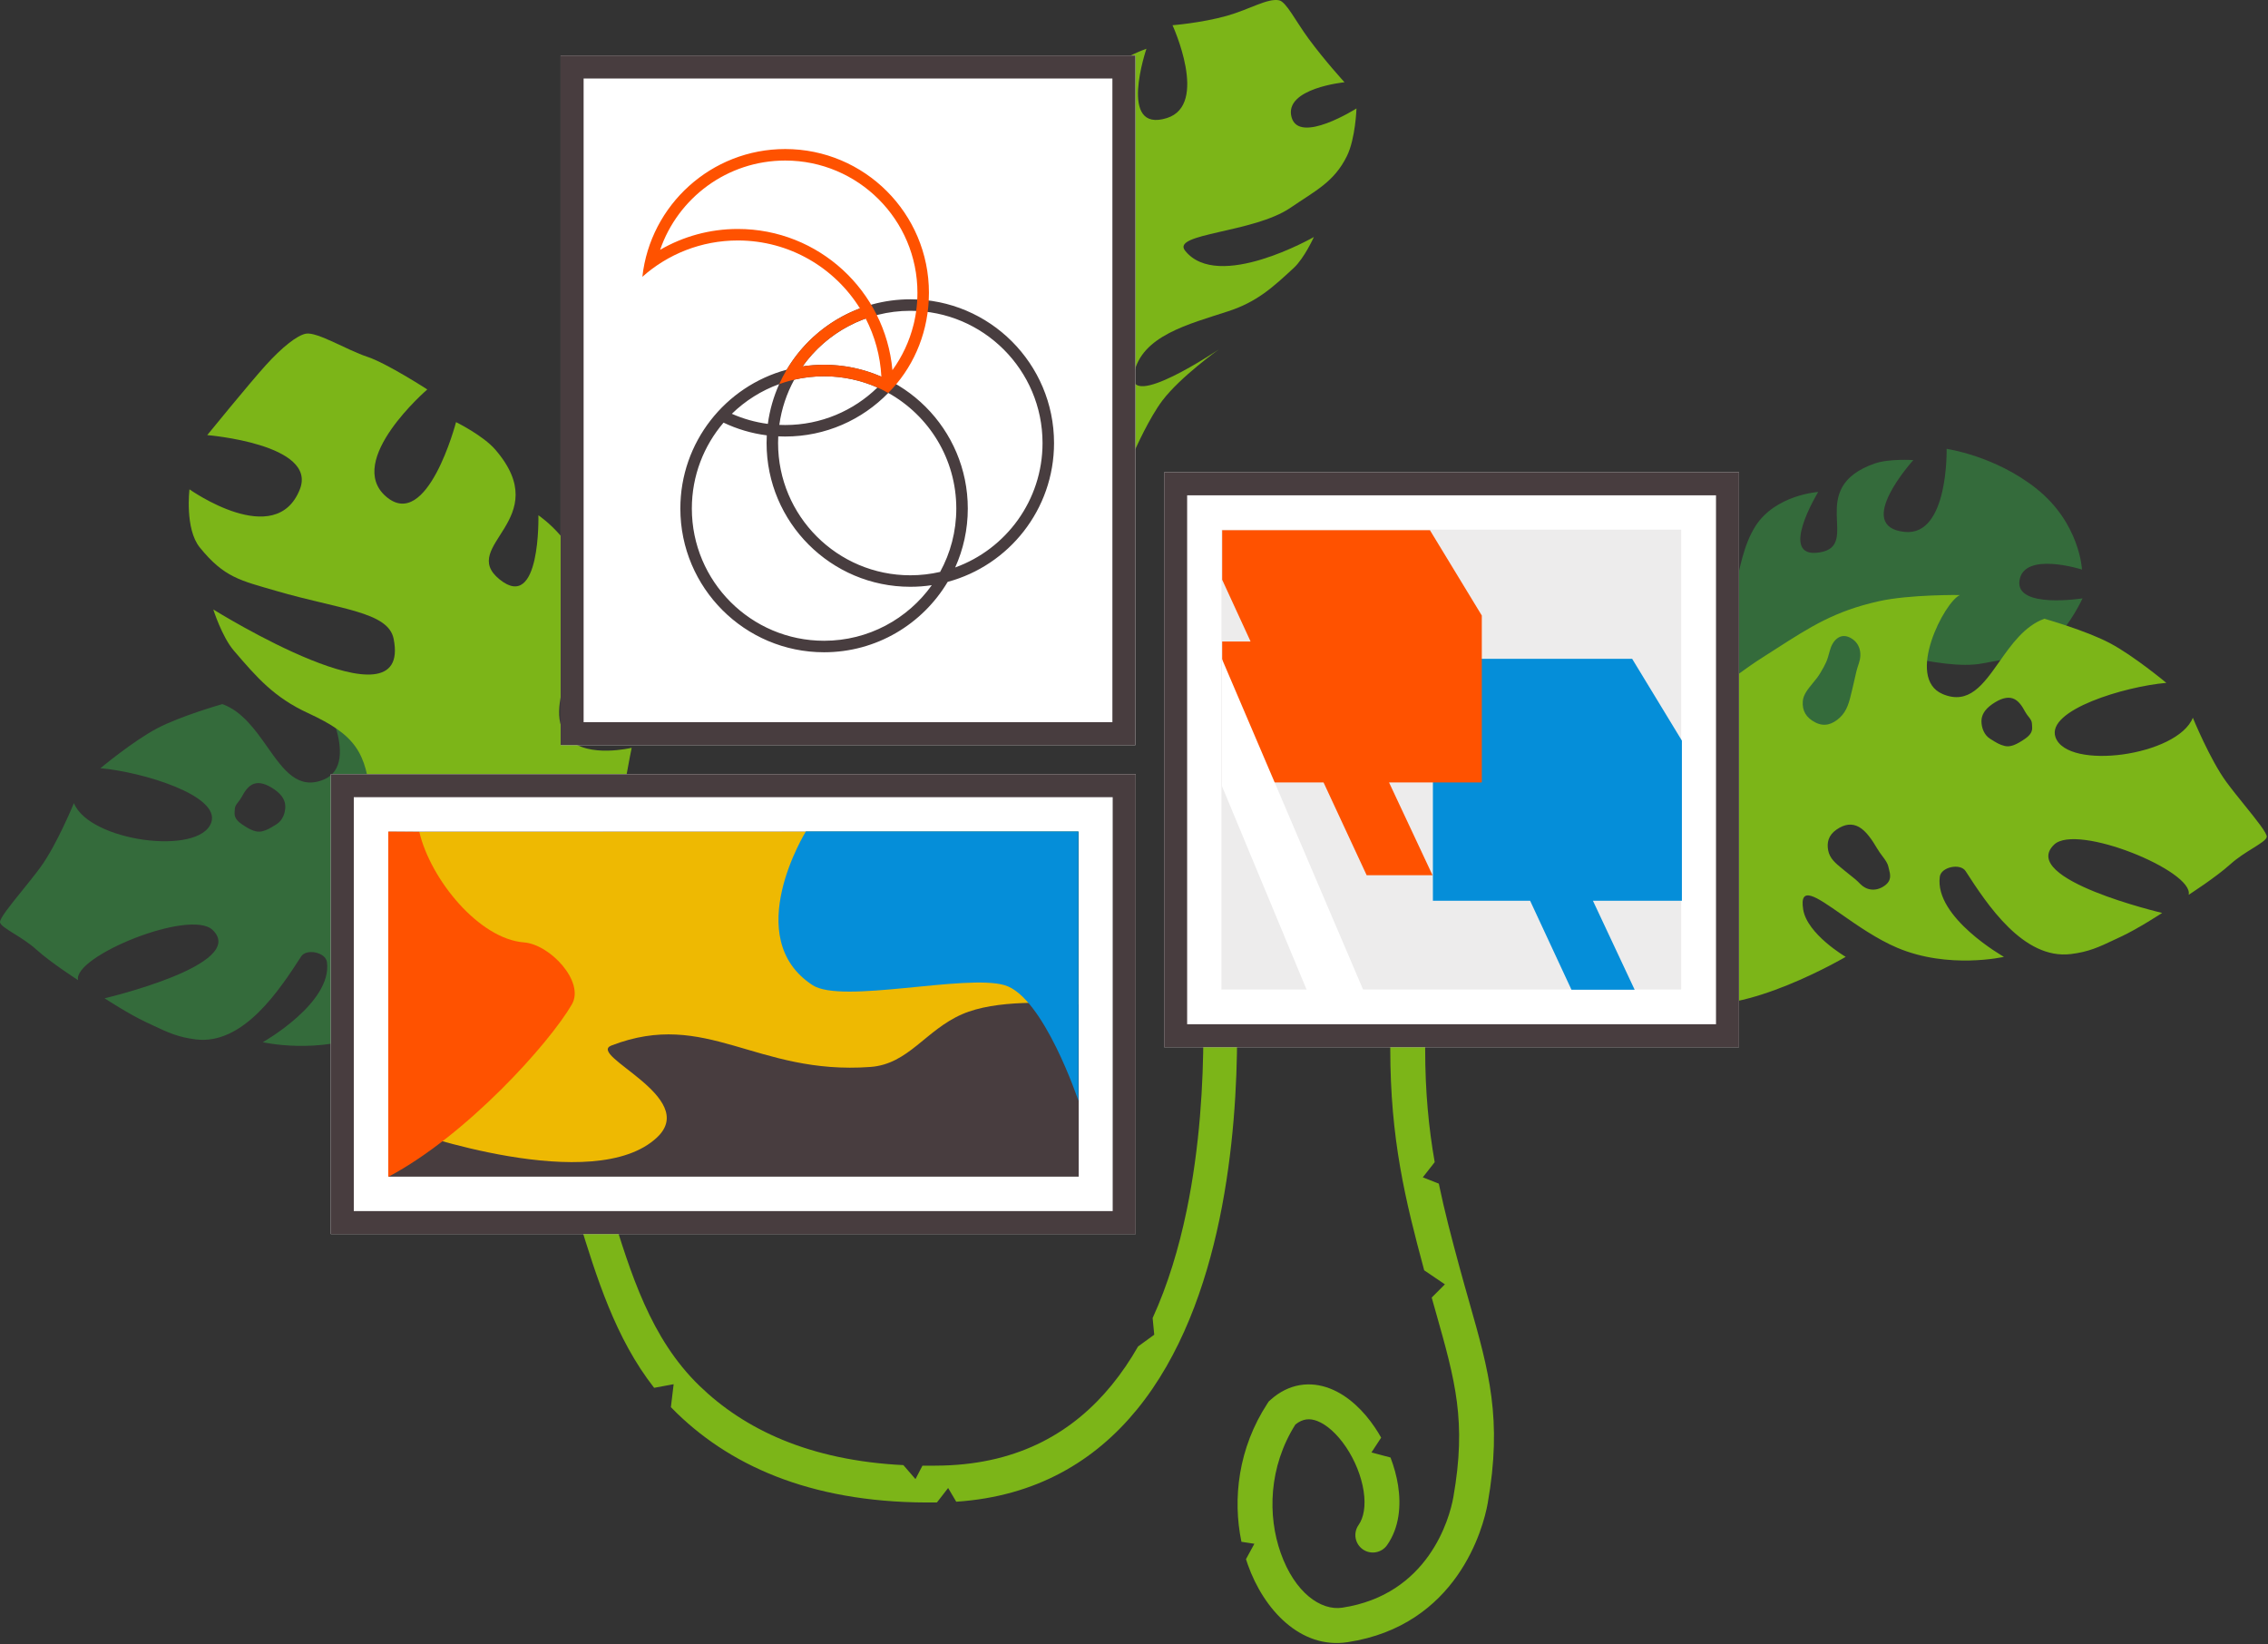 <?xml version="1.0" encoding="UTF-8" standalone="no"?>
<!DOCTYPE svg PUBLIC "-//W3C//DTD SVG 1.1//EN" "http://www.w3.org/Graphics/SVG/1.1/DTD/svg11.dtd">
<svg width="100%" height="100%" viewBox="0 0 789 572" version="1.1" xmlns="http://www.w3.org/2000/svg" xmlns:xlink="http://www.w3.org/1999/xlink" xml:space="preserve" xmlns:serif="http://www.serif.com/" style="fill-rule:evenodd;clip-rule:evenodd;stroke-linejoin:round;stroke-miterlimit:2;">
    <rect x="0" y="0" width="789" height="572" fill="#333333" stroke="none"/>
    <g transform="matrix(1,0,0,1,-11.435,-152.832)">
        <g>
            <g transform="matrix(1,0,0,1,-8.338,0)">
                <g transform="matrix(-0.338,0,0,0.338,758.768,298.338)">
                    <path d="M182.834,31.451C182.834,31.451 180.717,121.495 225.96,116.926C279.347,111.535 217.086,43.013 217.086,43.013C217.086,43.013 242.081,41.345 256.833,46.51C329.394,71.914 269.545,130.99 313.674,138.045C357.307,145.021 315.01,75.809 315.01,75.809C315.01,75.809 358.939,78.638 379.612,111.003C404.582,150.095 395.794,214.893 430.019,224.063C451.799,229.899 478.664,204.31 478.664,204.31C478.664,204.31 493.95,250.408 507.258,278.872C520.231,306.621 545.538,348.012 545.538,348.012L391.023,416.893C391.023,416.893 365.306,393.178 345.659,382.085C319.283,367.193 271.705,356.904 271.705,356.904C271.705,356.904 384.958,378.231 361.795,345.198C338.784,312.383 290.078,320.695 247,324.651C216.003,327.498 195.456,320.378 167.427,310.483C153.249,305.478 135.709,289.465 135.709,289.465C135.709,289.465 248.998,302.26 263.087,249.677C269.048,227.429 191.106,261.109 145.694,252.2C115.491,246.275 94.132,245.871 71.267,226.296C56.073,213.289 42.898,185.312 42.898,185.312C42.898,185.312 112.212,196.337 107.845,166.947C103.325,136.526 43.505,155.668 43.505,155.668C43.505,155.668 45.62,107.949 90.523,72.29C133.181,38.415 182.834,31.451 182.834,31.451Z" style="fill:rgb(52,107,59);fill-rule:nonzero;"/>
                </g>
                <g transform="matrix(0.485,0,0,0.485,19.773,389.415)">
                    <path d="M450.015,87.692C466.015,102.017 482.015,137.192 482.015,137.192L461.015,267.192C461.015,267.192 434.781,286.964 415.015,292.192C375.183,302.728 302.015,259.692 302.015,259.692C302.015,259.692 329.705,243.462 332.515,225.692C335.298,208.088 323.413,216.389 305.189,229.119C293.637,237.187 279.539,247.035 265.015,253.192C228.166,268.812 188.515,259.692 188.515,259.692C188.515,259.692 238.536,231.435 234.515,202.192C233.552,195.192 219.803,192.327 216.015,198.192C200.515,222.192 174.547,261.805 140.515,257.692C127.732,256.147 120.228,252.601 109.691,247.621C108.05,246.845 106.335,246.035 104.515,245.192C92.45,239.603 75.015,228.192 75.015,228.192C75.015,228.192 178.365,203.97 152.515,179.192C136.344,163.692 52.015,198.192 56.015,215.192C56.015,215.192 36.508,202.686 26.015,193.192C21.028,188.68 15.052,184.957 10.085,181.863C4.595,178.444 0.338,175.792 0.015,173.692C-0.385,171.09 7.352,161.505 15.838,150.995C20.396,145.348 25.171,139.434 29.015,134.192C40.731,118.216 53.015,88.192 53.015,88.192C64.015,115.692 143.015,126.192 151.515,102.192C158.432,82.662 101.515,65.692 72.015,63.192C72.015,63.192 95.411,43.719 112.515,34.692C129.836,25.55 159.515,17.192 159.515,17.192C173.734,22.362 183.139,35.707 191.872,48.099C203.408,64.467 213.773,79.175 232.515,71.192C259.515,59.692 231.015,4.692 220.015,0.192C220.015,0.192 256.161,-0.342 278.515,4.692C309.9,11.759 327.245,22.895 352.151,38.886C355.304,40.91 358.577,43.011 362.015,45.192C383.912,59.082 415.015,85.192 415.015,85.192C415.015,85.192 415.557,78.15 415.015,73.692C414.38,68.473 411.515,60.692 411.515,60.692C411.515,60.692 436.333,75.442 450.015,87.692ZM325.577,63.336C323.688,61.042 321.78,58.727 320.339,56.288C316.262,49.387 315.354,47.605 313.427,40.169C311.501,32.734 306.03,27.103 298.902,30.735C291.774,34.367 290.114,41.951 292.557,49.12C294.152,53.801 294.664,56.155 295.412,59.592C295.809,61.419 296.272,63.551 297,66.5C297.252,67.519 297.49,68.525 297.724,69.517L297.725,69.522C299.446,76.8 300.98,83.284 306.27,88.148C311.246,92.723 317.055,94.998 323.738,91.593C330.421,88.188 333.317,83.15 332.79,76.319C332.43,71.656 329.034,67.534 325.577,63.336ZM279.521,181.878C282.788,176.309 287.221,169.476 292.46,166.565C297.424,163.806 302.706,164.35 308.605,168.426C314.505,172.501 315.631,177.841 314.587,183.317C313.477,189.139 309.275,192.568 304.558,196.417L304.557,196.418C303.914,196.943 303.261,197.476 302.605,198.024C300.709,199.607 299.307,200.703 298.106,201.641C295.847,203.408 294.299,204.618 291.506,207.477C287.229,211.855 280.611,213.155 274.317,208.808C268.839,205.023 269.962,200.693 270.98,196.766C271.132,196.182 271.281,195.607 271.406,195.044C271.997,192.376 273.688,190.122 275.661,187.492C276.904,185.836 278.259,184.03 279.521,181.878ZM182.268,74.307C178.125,75.632 175.352,80.061 173.399,83.729C172.644,85.147 171.749,86.287 170.929,87.332C169.625,88.992 168.508,90.415 168.433,92.336C168.418,92.741 168.382,93.151 168.346,93.568C168.105,96.37 167.839,99.46 173.317,103.244C179.61,107.592 184,109.437 188,108.437C191.688,107.515 194.045,106.037 197.576,103.823C197.875,103.635 198.183,103.443 198.5,103.244C202.566,100.706 204.636,95.5 204.641,90.703C204.645,86.733 202.754,82.501 196.854,78.425C190.954,74.35 186.194,73.052 182.268,74.307Z" style="fill:rgb(52,107,59);"/>
                </g>
                <g transform="matrix(-0.31,0.134,0.134,0.31,480.135,127.359)">
                    <path d="M182.834,31.451C182.834,31.451 180.717,121.495 225.96,116.926C279.347,111.535 217.086,43.013 217.086,43.013C217.086,43.013 242.081,41.345 256.833,46.51C329.394,71.914 269.545,130.99 313.674,138.045C357.307,145.021 315.01,75.809 315.01,75.809C315.01,75.809 358.939,78.638 379.612,111.003C404.582,150.095 395.794,214.893 430.019,224.063C451.799,229.899 478.664,204.31 478.664,204.31C478.664,204.31 493.95,250.408 507.258,278.872C520.231,306.621 545.538,348.012 545.538,348.012L391.023,416.893C391.023,416.893 365.306,393.178 345.659,382.085C319.283,367.193 271.705,356.904 271.705,356.904C271.705,356.904 384.958,378.231 361.795,345.198C338.784,312.383 290.078,320.695 247,324.651C216.003,327.498 195.456,320.378 167.427,310.483C153.249,305.478 135.709,289.465 135.709,289.465C135.709,289.465 248.998,302.26 263.087,249.677C269.048,227.429 191.106,261.109 145.694,252.2C115.491,246.275 94.132,245.871 71.267,226.296C56.073,213.289 42.898,185.312 42.898,185.312C42.898,185.312 112.212,196.337 107.845,166.947C103.325,136.526 43.505,155.668 43.505,155.668C43.505,155.668 53.382,127.178 59.663,99.815C64.796,77.45 65.729,55.787 71.861,51.464C81.686,44.537 103.843,47.951 127.428,44.785C154.592,41.139 182.834,31.451 182.834,31.451Z" style="fill:rgb(124,181,24);fill-rule:nonzero;"/>
                </g>
                <g transform="matrix(0.553,0,0,0.553,41.726,254.517)">
                    <path d="M229.102,61.097C229.102,61.097 177.083,105.882 203.119,128.428C229.102,150.928 247.19,81.652 247.19,81.652C247.19,81.652 264.216,90.024 271.936,98.998C309.91,143.139 248.283,159.224 274.556,180.562C300.534,201.662 299.001,140.247 299.001,140.247C299.001,140.247 326.743,158.738 328.046,187.796C329.621,222.892 299.318,262.067 318.294,281.043C330.37,293.118 357.681,286.508 357.681,286.508C357.681,286.508 350.251,322.533 348.2,346.242C346.201,369.356 347.126,406.089 347.126,406.089L225,394.947C225,394.947 205.855,372.627 200.771,354.78C197.824,344.438 194.926,335.67 193.5,319.5C190.834,289.262 183.91,278.43 154.156,264.711C132.747,254.84 121.966,242.389 107.329,225.285C99.924,216.632 94.484,199.488 94.484,199.488C94.484,199.488 219.928,277.711 207.928,217.928C204.495,200.824 174,199.488 134,187.796C111.625,181.256 101.413,179.509 86,160.5C76.459,148.733 79.5,123.928 79.5,123.928C79.5,123.928 133.725,162.428 148.928,123.928C160.156,95.492 90.673,89.811 90.673,89.811C90.673,89.811 117.104,57.344 127.428,45.928C137.752,34.511 147.252,27.012 152.752,26.012C159.814,24.727 178.993,36.51 191.252,40.511C203.511,44.512 229.102,61.097 229.102,61.097Z" style="fill:rgb(124,181,24);fill-rule:nonzero;"/>
                </g>
                <g transform="matrix(-0.485,0,0,0.485,808.338,359.722)">
                    <path d="M450.015,87.692C466.015,102.017 482.015,137.192 482.015,137.192L461.015,267.192C461.015,267.192 434.781,286.964 415.015,292.192C375.183,302.728 302.015,259.692 302.015,259.692C302.015,259.692 329.705,243.462 332.515,225.692C335.298,208.088 323.413,216.389 305.189,229.119C293.637,237.187 279.539,247.035 265.015,253.192C228.166,268.812 188.515,259.692 188.515,259.692C188.515,259.692 238.536,231.435 234.515,202.192C233.552,195.192 219.803,192.327 216.015,198.192C200.515,222.192 174.547,261.805 140.515,257.692C127.732,256.147 120.228,252.601 109.691,247.621C108.05,246.845 106.335,246.035 104.515,245.192C92.45,239.603 75.015,228.192 75.015,228.192C75.015,228.192 178.365,203.97 152.515,179.192C136.344,163.692 52.015,198.192 56.015,215.192C56.015,215.192 36.508,202.686 26.015,193.192C21.028,188.68 15.052,184.957 10.085,181.863C4.595,178.444 0.338,175.792 0.015,173.692C-0.385,171.09 7.352,161.505 15.838,150.995C20.396,145.348 25.171,139.434 29.015,134.192C40.731,118.216 53.015,88.192 53.015,88.192C64.015,115.692 143.015,126.192 151.515,102.192C158.432,82.662 101.515,65.692 72.015,63.192C72.015,63.192 95.411,43.719 112.515,34.692C129.836,25.55 159.515,17.192 159.515,17.192C173.734,22.362 183.139,35.707 191.872,48.099C203.408,64.467 213.773,79.175 232.515,71.192C259.515,59.692 231.015,4.692 220.015,0.192C220.015,0.192 256.161,-0.342 278.515,4.692C309.9,11.759 327.245,22.895 352.151,38.886C355.304,40.91 358.577,43.011 362.015,45.192C383.912,59.082 415.015,85.192 415.015,85.192C415.015,85.192 415.557,78.15 415.015,73.692C414.38,68.473 411.515,60.692 411.515,60.692C411.515,60.692 436.333,75.442 450.015,87.692ZM325.577,63.336C323.688,61.042 321.78,58.727 320.339,56.288C316.262,49.387 315.354,47.605 313.427,40.169C311.501,32.734 306.03,27.103 298.902,30.735C291.774,34.367 290.114,41.951 292.557,49.12C294.152,53.801 294.664,56.155 295.412,59.592C295.809,61.419 296.272,63.551 297,66.5C297.252,67.519 297.49,68.525 297.724,69.517L297.725,69.522C299.446,76.8 300.98,83.284 306.27,88.148C311.246,92.723 317.055,94.998 323.738,91.593C330.421,88.188 333.317,83.15 332.79,76.319C332.43,71.656 329.034,67.534 325.577,63.336ZM279.521,181.878C282.788,176.309 287.221,169.476 292.46,166.565C297.424,163.806 302.706,164.35 308.605,168.426C314.505,172.501 315.631,177.841 314.587,183.317C313.477,189.139 309.275,192.568 304.558,196.417L304.557,196.418C303.914,196.943 303.261,197.476 302.605,198.024C300.709,199.607 299.307,200.703 298.106,201.641C295.847,203.408 294.299,204.618 291.506,207.477C287.229,211.855 280.611,213.155 274.317,208.808C268.839,205.023 269.962,200.693 270.98,196.766C271.132,196.182 271.281,195.607 271.406,195.044C271.997,192.376 273.688,190.122 275.661,187.492C276.904,185.836 278.259,184.03 279.521,181.878ZM182.268,74.307C178.125,75.632 175.352,80.061 173.399,83.729C172.644,85.147 171.749,86.287 170.929,87.332C169.625,88.992 168.508,90.415 168.433,92.336C168.418,92.741 168.382,93.151 168.346,93.568C168.105,96.37 167.839,99.46 173.317,103.244C179.61,107.592 184,109.437 188,108.437C191.688,107.515 194.045,106.037 197.576,103.823C197.875,103.635 198.183,103.443 198.5,103.244C202.566,100.706 204.636,95.5 204.641,90.703C204.645,86.733 202.754,82.501 196.854,78.425C190.954,74.35 186.194,73.052 182.268,74.307Z" style="fill:rgb(124,181,24);"/>
                </g>
                <g id="liana1" transform="matrix(0.607,0,0,0.607,495.059,590.597)">
                    <g transform="matrix(1,0,0,1,-74,-220.5)">
                        <clipPath id="_clip1">
                            <rect x="0" y="0" width="148" height="441"/>
                        </clipPath>
                        <g clip-path="url(#_clip1)">
                            <path d="M113.938,251.437L113.94,251.445C125.036,290.642 131.592,313.8 123.936,357.265C121.715,369.872 109.484,413.145 60.284,420.613C47.912,422.491 33.019,411.922 24.99,389.269C17.437,367.961 18.033,339.968 33.402,315.643C37.731,312.173 41.75,312.016 45.978,313.653C51.262,315.7 57.238,320.871 62.425,328.581C67.523,336.161 71.193,345.231 72.504,353.701C73.837,362.32 72.57,369.022 69.599,373.256C66.426,377.776 67.519,384.013 72.04,387.185C76.56,390.358 82.797,389.265 85.969,384.744C92.999,374.728 94.044,362.118 92.268,350.643C91.434,345.248 89.939,339.814 87.918,334.56L77,331.657L82.557,323.165C81.445,321.188 80.263,319.267 79.019,317.419C72.518,307.754 63.651,299.05 53.201,295.003C41.992,290.662 29.654,292.046 19.088,301.573L18.127,302.44L17.418,303.523C0.613,329.197 -2.637,358.273 2.485,382.859L9.895,383.989L5.087,392.815C5.422,393.872 5.773,394.917 6.139,395.95C15.296,421.786 36.403,444.467 63.285,440.387C126.085,430.855 141.08,375.228 143.633,360.735C152.119,312.556 144.337,285.175 133.095,245.623C131.281,239.24 129.377,232.539 127.436,225.383C122.913,208.704 118.845,193.314 115.599,177.605L106.425,173.997L113.249,165.306C109.83,145.752 107.784,125.095 107.784,100.389L107.784,-89.999C107.784,-90 107.784,-90 97.784,-90L107.784,-90C107.784,-95.523 103.307,-100 97.784,-100C92.262,-100 87.784,-95.523 87.784,-90L97.784,-90C87.784,-90 87.784,-90 87.784,-89.999L87.784,100.389C87.784,151.846 96.318,186.89 107.23,227.281L119.085,235.318L111.524,242.887C112.349,245.825 113.155,248.671 113.938,251.437Z" style="fill:rgb(124,181,24);"/>
                        </g>
                    </g>
                </g>
                <g transform="matrix(0.47,0,0,0.47,206.924,473.606)">
                    <path d="M10.62,-14C10.622,-14.009 10.624,-14.016 22.785,-10.868C34.945,-7.72 34.946,-7.724 34.947,-7.726L34.938,-7.684C34.929,-7.646 34.916,-7.582 34.897,-7.492C34.859,-7.313 34.8,-7.031 34.721,-6.651C34.565,-5.89 34.333,-4.733 34.04,-3.208C33.456,-0.158 32.633,4.365 31.704,10.146C29.844,21.715 27.56,38.291 25.897,58.171C23.484,87.013 29.586,123.481 39.128,160.819L29.171,169.009L41.166,168.616C44.295,180.333 47.728,192.088 51.307,203.676C52.146,206.394 52.981,209.112 53.816,211.829L53.816,211.829L53.816,211.83L53.816,211.83C68.694,260.258 83.384,308.071 119.374,343.003C152.708,375.357 200.835,398.387 270.463,401.846L279.417,412.195L284.575,402.273C289.514,402.329 294.554,402.291 299.699,402.156C356.913,400.655 396.647,376.928 424.719,342.545C431.917,333.73 438.385,324.164 444.194,314.021L456.15,305.328L454.96,292.994C466.274,268.259 474.384,241.115 480.1,213.611C489.965,166.136 492.483,118.627 492.5,82.829C492.509,64.97 491.895,50.12 491.282,39.768C490.976,34.594 490.671,30.549 490.444,27.821C490.331,26.456 490.237,25.422 490.173,24.74C490.141,24.399 490.116,24.146 490.1,23.985L490.083,23.811L490.079,23.777L490.079,23.772C490.079,23.772 490.079,23.777 502.5,22.246C514.921,20.714 514.921,20.72 514.922,20.728L514.924,20.75L514.932,20.821C514.938,20.88 514.946,20.962 514.956,21.068L514.977,21.278L515.002,21.532C515.01,21.614 515.018,21.703 515.027,21.798L515.044,21.973C515.117,22.756 515.22,23.896 515.343,25.369C515.587,28.315 515.91,32.594 516.231,38.018C516.873,48.863 517.509,64.308 517.5,82.843C517.483,119.833 514.896,169.507 504.484,219.615C494.097,269.599 475.708,321.059 443.406,360.624C412.347,398.664 368.972,424.999 309.595,428.934L303.595,418.779L295.308,429.465C207.381,430.767 145.448,404.771 102.736,363.315C101.254,361.877 99.805,360.42 98.387,358.946L100.425,341.97L85.977,344.639C57.251,307.946 43.393,262.948 30.032,219.559L30.03,219.556L30.03,219.554L30.029,219.552L30.029,219.55C28.958,216.073 27.89,212.607 26.819,209.156C10.423,156.36 -1.832,99.986 0.769,58.852L14.898,56.713L1.357,51.584C3.053,32.662 5.251,16.817 7.078,5.454C8.058,-0.637 8.932,-5.449 9.567,-8.764C9.884,-10.422 10.142,-11.706 10.324,-12.59C10.415,-13.032 10.487,-13.374 10.537,-13.613C10.563,-13.733 10.583,-13.826 10.597,-13.893L10.615,-13.974L10.62,-14Z" style="fill:rgb(124,181,24);"/>
                </g>
            </g>
            <g transform="matrix(1.033,0,0,1,28.934,39.366)">
                <rect x="171.861" y="132.777" width="193.565" height="239.897" style="fill:white;"/>
                <path d="M365.426,132.777L171.861,132.777L171.861,372.674L365.426,372.674L365.426,132.777ZM179.604,140.774L179.604,364.678L357.683,364.678L357.683,140.774L179.604,140.774Z" style="fill:rgb(72,61,63);"/>
            </g>
            <g transform="matrix(0.827,0,0,0.834,84.449,81.505)">
                <rect x="171.861" y="132.777" width="193.565" height="239.897" style="fill:white;"/>
            </g>
            <g transform="matrix(1,0,0,1,-16.731,-12.477)">
                <path d="M301.846,293.91C310.566,279.254 326.567,269.423 344.847,269.423C372.443,269.423 394.847,291.828 394.847,319.423C394.847,342.524 379.147,361.986 357.847,367.714C349.128,382.37 333.126,392.2 314.847,392.2C287.251,392.2 264.847,369.796 264.847,342.2C264.847,319.1 280.546,299.637 301.846,293.91ZM294.918,316.745C289.6,316.064 284.541,314.545 279.879,312.325C273.002,320.364 268.847,330.801 268.847,342.2C268.847,367.588 289.459,388.2 314.847,388.2C330.298,388.2 343.98,380.565 352.323,368.867C349.886,369.233 347.388,369.423 344.847,369.423C317.251,369.423 294.847,347.019 294.847,319.423C294.847,318.524 294.871,317.63 294.918,316.745ZM355.221,364.247C358.808,357.697 360.847,350.185 360.847,342.2C360.847,324.916 351.293,309.845 337.184,301.986C328.096,311.339 315.385,317.153 301.327,317.153C300.515,317.153 299.708,317.134 298.905,317.095C298.866,317.864 298.847,318.642 298.847,319.423C298.847,344.812 319.459,365.423 344.847,365.423C348.414,365.423 351.887,365.017 355.221,364.247ZM360.457,362.703C378.171,356.305 390.847,339.333 390.847,319.423C390.847,294.035 370.235,273.423 344.847,273.423C329.396,273.423 315.714,281.058 307.371,292.756C309.808,292.39 312.305,292.2 314.847,292.2C342.443,292.2 364.847,314.604 364.847,342.2C364.847,349.505 363.277,356.445 360.457,362.703ZM299.278,313.108C299.957,313.138 300.64,313.153 301.327,313.153C313.801,313.153 325.121,308.178 333.41,300.105C327.731,297.594 321.45,296.2 314.847,296.2C311.28,296.2 307.806,296.607 304.472,297.377C301.848,302.169 300.052,307.477 299.278,313.108ZM299.237,298.921C293.015,301.168 287.413,304.721 282.764,309.248C286.682,310.98 290.888,312.182 295.288,312.759C295.938,307.891 297.289,303.244 299.237,298.921Z" style="fill:rgb(72,61,63);"/>
                <path d="M394.846,319.1L394.846,319.112L394.845,319.01L394.846,319.1ZM394.843,318.778L394.843,318.802L394.841,318.679L394.843,318.778ZM394.838,318.455L394.838,318.491L394.836,318.361L394.838,318.455ZM394.831,318.134L394.832,318.181L394.828,318.047L394.831,318.134ZM394.821,317.813L394.823,317.871L394.819,317.736L394.821,317.813ZM394.81,317.492L394.813,317.561L394.807,317.426L394.81,317.492ZM394.797,317.172L394.8,317.251L394.794,317.116L394.797,317.172ZM394.782,316.852L394.786,316.941L394.779,316.808L394.782,316.852ZM394.765,316.533L394.77,316.628L394.763,316.501L394.765,316.533ZM394.745,316.214L394.751,316.311L394.744,316.194L394.745,316.214ZM394.724,315.896L394.729,315.977L394.723,315.888L394.724,315.896ZM394.676,315.262L394.677,315.277L394.668,315.168L394.676,315.262ZM394.649,314.945L394.651,314.973L394.64,314.849L394.649,314.945ZM394.62,314.63L394.623,314.668L394.611,314.539L394.62,314.63ZM394.588,314.314L394.593,314.364L394.58,314.232L394.588,314.314ZM394.555,314L394.562,314.06L394.547,313.927L394.555,314ZM394.521,313.685L394.528,313.757L394.513,313.623L394.521,313.685ZM394.484,313.372L394.493,313.453L394.477,313.321L394.484,313.372ZM394.445,313.059L394.456,313.148L394.44,313.019L394.445,313.059ZM394.404,312.747L394.416,312.842L394.4,312.718L394.404,312.747ZM394.361,312.435L394.374,312.529L394.359,312.418L394.361,312.435ZM394.317,312.124L394.326,312.189L394.316,312.119L394.317,312.124ZM394.27,311.813L394.271,311.82L394.258,311.738L394.27,311.813ZM394.222,311.503L394.225,311.522L394.206,311.408L394.222,311.503ZM394.172,311.194L394.176,311.224L394.156,311.1L394.172,311.194ZM394.119,310.885L394.126,310.927L394.104,310.798L394.119,310.885ZM394.065,310.577L394.075,310.63L394.051,310.499L394.065,310.577ZM394.009,310.27L394.021,310.333L393.996,310.202L394.009,310.27ZM393.952,309.963L393.965,310.037L393.94,309.905L393.952,309.963ZM393.892,309.657L393.908,309.74L393.882,309.61L393.892,309.657ZM393.83,309.352L393.849,309.443L393.823,309.316L393.83,309.352ZM393.767,309.047L393.787,309.143L393.762,309.023L393.767,309.047ZM393.702,308.743L393.721,308.835L393.699,308.73L393.702,308.743ZM393.566,308.137L393.568,308.148L393.545,308.049L393.566,308.137ZM393.495,307.835L393.5,307.858L393.472,307.739L393.495,307.835ZM393.422,307.534L393.43,307.568L393.399,307.442L393.422,307.534ZM393.348,307.234L393.359,307.278L393.326,307.149L393.348,307.234ZM393.272,306.934L393.286,306.989L393.252,306.859L393.272,306.934ZM393.194,306.635L393.211,306.7L393.176,306.57L393.194,306.635ZM393.114,306.336L393.134,306.412L393.099,306.282L393.114,306.336ZM393.032,306.039L393.055,306.124L393.02,305.995L393.032,306.039ZM392.949,305.742L392.975,305.834L392.939,305.709L392.949,305.742ZM392.864,305.446L392.891,305.543L392.857,305.424L392.864,305.446ZM392.777,305.15L392.803,305.242L392.773,305.14L392.777,305.15ZM392.597,304.562L392.602,304.577L392.567,304.465L392.597,304.562ZM392.505,304.269L392.513,304.295L392.474,304.172L392.505,304.269ZM392.411,303.976L392.423,304.013L392.381,303.886L392.411,303.976ZM392.315,303.685L392.331,303.733L392.288,303.603L392.315,303.685ZM392.218,303.394L392.237,303.453L392.193,303.322L392.218,303.394ZM392.119,303.104L392.142,303.173L392.097,303.042L392.119,303.104ZM392.018,302.815L392.045,302.894L391.999,302.763L392.018,302.815ZM391.915,302.527L391.947,302.615L391.9,302.486L391.915,302.527ZM391.811,302.239L391.846,302.336L391.8,302.209L391.811,302.239ZM391.705,301.952L391.742,302.054L391.697,301.933L391.705,301.952ZM327.325,272.585C318.499,258.404 302.768,248.956 284.847,248.956C272.103,248.956 260.467,253.734 251.633,261.594C254.403,236.61 275.611,217.153 301.327,217.153C328.923,217.153 351.327,239.557 351.327,267.153C351.327,268.051 351.304,268.943 351.258,269.832L351.961,269.927L352.662,270.032L351.258,269.832C350.613,282.321 345.476,293.694 337.184,301.985C337.15,302.019 336.362,301.613 335.851,301.285C335.809,301.257 335.765,301.23 335.72,301.204C335.479,301.081 335.237,300.96 334.993,300.842C334.884,300.793 334.815,300.762 334.815,300.757L334.815,300.755C332.739,299.752 330.576,298.9 328.34,298.214L326.863,297.788L326.736,297.754C323.95,297.009 321.061,296.52 318.095,296.313L316.181,296.219L314.996,296.2L314.688,296.2L313.182,296.23L312.474,296.26C310.915,296.34 309.376,296.497 307.861,296.728L307.151,296.842C304.424,297.302 301.778,298.003 299.238,298.92C300.015,297.196 300.886,295.524 301.846,293.91L301.847,293.91C307.627,284.195 316.606,276.601 327.325,272.585ZM391.597,301.667L391.633,301.763L391.594,301.658L391.597,301.667ZM391.487,301.382L391.491,301.39L391.45,301.285L391.487,301.382ZM391.376,301.097L391.384,301.116L391.335,300.994L391.376,301.097ZM391.264,300.814L391.275,300.844L391.224,300.716L391.264,300.814ZM391.149,300.531L391.166,300.572L391.112,300.442L391.149,300.531ZM391.033,300.25L391.054,300.301L390.999,300.169L391.033,300.25ZM390.915,299.969L390.941,300.031L390.885,299.899L390.915,299.969ZM390.796,299.689L390.827,299.762L390.769,299.629L390.796,299.689ZM390.674,299.41L390.71,299.493L390.653,299.361L390.674,299.41ZM390.552,299.132L390.593,299.225L390.534,299.093L390.552,299.132ZM390.427,298.855L390.473,298.957L390.414,298.826L390.427,298.855ZM390.301,298.578L390.352,298.689L390.293,298.561L390.301,298.578ZM390.173,298.303L390.226,298.416L390.129,298.209L390.173,298.303ZM390.044,298.028L390.05,298.041L389.988,297.911L390.044,298.028ZM389.913,297.754L389.924,297.778L389.86,297.645L389.913,297.754ZM389.781,297.482L389.797,297.516L389.731,297.382L389.781,297.482ZM389.646,297.21L389.669,297.255L389.601,297.12L389.646,297.21ZM389.511,296.939L389.539,296.995L389.47,296.86L389.511,296.939ZM389.373,296.669L389.407,296.736L389.338,296.6L389.373,296.669ZM389.235,296.4L389.275,296.478L389.204,296.342L389.235,296.4ZM329.327,276.112C320.416,279.309 312.773,285.18 307.37,292.756C307.718,292.704 308.067,292.655 308.417,292.61L309.441,292.489L310.484,292.388L311.738,292.295L312.752,292.243L314.02,292.207L315.297,292.202L316.578,292.23L317.85,292.289L319.112,292.38L320.144,292.478L321.18,292.598L322.221,292.741L323.222,292.9L324.251,293.085L325.25,293.286L326.056,293.464C329.077,294.157 331.994,295.124 334.779,296.337C334.404,289.08 332.479,282.23 329.327,276.112ZM389.094,296.132L389.141,296.221L389.069,296.084L389.094,296.132ZM388.952,295.865L389.005,295.965L388.932,295.828L388.952,295.865ZM388.808,295.599L388.869,295.711L388.794,295.572L388.808,295.599ZM388.663,295.334L388.733,295.461L388.654,295.317L388.663,295.334ZM388.516,295.069L388.608,295.235L388.425,294.907L388.516,295.069ZM388.368,294.806L388.378,294.824L388.294,294.676L388.368,294.806ZM388.218,294.544L388.235,294.573L388.152,294.43L388.218,294.544ZM388.067,294.283L388.09,294.322L388.007,294.181L388.067,294.283ZM387.914,294.022L387.944,294.073L387.861,293.932L387.914,294.022ZM346.896,273.469C347.18,271.404 347.327,269.296 347.327,267.153C347.327,241.765 326.715,221.153 301.327,221.153C281.168,221.153 264.019,234.148 257.812,252.21C265.763,247.598 274.999,244.956 284.847,244.956C313.002,244.956 336.154,266.55 338.627,294.063C342.004,289.393 344.526,284.066 345.962,278.31L345.965,278.299L346.013,278.102L346.021,278.071L346.063,277.895L346.075,277.847L346.112,277.69L346.127,277.626L346.159,277.488L346.178,277.407L346.203,277.294L346.227,277.189L346.24,277.13C346.506,275.927 346.726,274.706 346.896,273.469L346.896,273.469ZM387.76,293.763L387.796,293.824L387.712,293.684L387.76,293.763ZM387.604,293.505L387.647,293.577L387.562,293.437L387.604,293.505ZM387.446,293.248L387.498,293.331L387.411,293.191L387.446,293.248ZM387.288,292.991L387.347,293.087L387.258,292.945L387.288,292.991ZM387.127,292.736L387.196,292.846L387.104,292.7L387.127,292.736ZM386.965,292.482L387.046,292.609L386.948,292.456L386.965,292.482ZM386.471,291.726L386.486,291.749L386.378,291.588L386.471,291.726ZM386.303,291.476L386.326,291.51L386.223,291.358L386.303,291.476ZM386.133,291.227L386.164,291.272L386.063,291.124L386.133,291.227ZM385.963,290.979L386.001,291.035L385.9,290.889L385.963,290.979ZM385.791,290.733L385.837,290.799L385.735,290.655L385.791,290.733ZM385.617,290.487L385.672,290.565L385.569,290.42L385.617,290.487ZM385.442,290.243L385.507,290.333L385.401,290.186L385.442,290.243ZM385.265,289.999L385.341,290.104L385.232,289.954L385.265,289.999ZM385.088,289.757L385.177,289.878L385.061,289.721L385.088,289.757ZM384.908,289.516L385.017,289.663L384.889,289.49L384.908,289.516ZM384.362,288.799L384.384,288.827L384.25,288.656L384.362,288.799ZM384.177,288.562L384.207,288.601L384.082,288.442L384.177,288.562ZM383.991,288.326L384.03,288.376L383.908,288.223L383.991,288.326ZM383.803,288.092L383.852,288.153L383.73,288.002L383.803,288.092ZM383.614,287.859L383.672,287.931L383.55,287.781L383.614,287.859ZM383.423,287.627L383.493,287.711L383.369,287.561L383.423,287.627ZM383.232,287.396L383.313,287.494L383.185,287.34L383.232,287.396ZM383.038,287.166L383.134,287.28L383,287.121L383.038,287.166ZM382.844,286.937L382.96,287.073L382.814,286.903L382.844,286.937ZM382.083,286.069C382.204,286.203 382.324,286.339 382.443,286.475C382.562,286.611 382.681,286.747 382.799,286.885C382.563,286.61 382.324,286.338 382.083,286.069ZM382.052,286.035L382.083,286.069L381.922,285.891L382.052,286.035ZM381.851,285.812L381.891,285.856L381.742,285.692L381.851,285.812ZM381.649,285.591L381.699,285.645L381.554,285.488L381.649,285.591ZM381.445,285.37L381.506,285.436L381.362,285.282L381.445,285.37ZM381.24,285.151L381.313,285.229L381.168,285.076L381.24,285.151ZM381.034,284.934L381.119,285.024L380.972,284.869L381.034,284.934ZM380.826,284.717L380.927,284.823L380.774,284.663L380.826,284.717ZM380.617,284.502L380.738,284.627L380.574,284.458L380.617,284.502ZM379.765,283.657L379.405,283.303L379.476,283.371L379.765,283.657L380.405,284.286C380.456,284.338 380.507,284.39 380.558,284.441L379.765,283.657ZM379.337,283.237L379.387,283.285L379.213,283.119L379.337,283.237ZM379.119,283.03L379.181,283.09L379.012,282.93L379.119,283.03ZM378.9,282.825L378.975,282.896L378.807,282.74L378.9,282.825ZM378.68,282.622L378.769,282.704L378.6,282.548L378.68,282.622ZM378.458,282.419L378.563,282.515L378.39,282.357L378.458,282.419ZM378.236,282.218L378.361,282.331L378.178,282.166L378.236,282.218ZM376.711,280.903C376.957,281.107 377.201,281.313 377.443,281.521C377.685,281.729 377.925,281.94 378.164,282.153C377.688,281.728 377.204,281.311 376.711,280.903ZM376.644,280.847L376.706,280.899L376.507,280.735L376.644,280.847ZM376.412,280.657L376.488,280.719L376.294,280.561L376.412,280.657ZM376.178,280.467L376.269,280.541L376.077,280.386L376.178,280.467ZM375.944,280.28L376.051,280.365L375.856,280.21L375.944,280.28ZM375.708,280.093L375.835,280.194L375.633,280.035L375.708,280.093ZM373.635,278.549C373.972,278.787 374.307,279.029 374.638,279.275C374.969,279.522 375.298,279.772 375.623,280.027C374.973,279.518 374.311,279.026 373.635,278.549ZM373.538,278.48L373.628,278.544L373.411,278.391L373.538,278.48ZM373.291,278.308L373.398,278.382L373.181,278.232L373.291,278.308ZM373.043,278.137L373.169,278.224L372.949,278.073L373.043,278.137ZM371.957,277.414C372.2,277.572 372.442,277.731 372.683,277.893L372.944,278.069L372.844,278.002L371.713,277.258L371.957,277.414ZM360.722,272.001C362.418,272.569 364.074,273.226 365.684,273.966C367.294,274.706 368.858,275.529 370.371,276.43C367.345,274.628 364.114,273.137 360.722,272.001ZM360.585,271.955L360.721,272L360.454,271.912L360.585,271.955ZM357.469,271.033C357.973,271.165 358.474,271.304 358.971,271.45C359.469,271.596 359.963,271.75 360.453,271.911C359.471,271.589 358.476,271.296 357.469,271.033ZM357.336,270.999L357.454,271.029L357.195,270.963L357.336,270.999ZM357.037,270.923L357.173,270.957L356.916,270.893L357.037,270.923ZM356.736,270.848L356.895,270.888L356.635,270.824L356.736,270.848ZM354.405,270.338C354.777,270.41 355.148,270.486 355.517,270.567C355.886,270.647 356.255,270.732 356.622,270.821C355.889,270.643 355.15,270.482 354.405,270.338ZM354.307,270.319L354.387,270.334L354.136,270.287L354.307,270.319ZM354,270.261L354.096,270.279L353.856,270.235L354,270.261ZM353.693,270.205L353.805,270.225L353.57,270.184L353.693,270.205ZM353.385,270.151L353.514,270.174L353.282,270.133L353.385,270.151ZM353.076,270.099L353.225,270.124L352.99,270.085L353.076,270.099ZM352.767,270.048L352.94,270.077L352.698,270.038L352.767,270.048ZM370.959,276.785C370.765,276.666 370.569,276.548 370.373,276.431C370.765,276.664 371.154,276.903 371.539,277.147L371.249,276.965L370.959,276.785Z" style="fill:rgb(255,82,0);"/>
            </g>
            <g transform="matrix(1.009,0,0,1.009,-19.819,48.104)">
                <rect x="432.35" y="266.625" width="198.198" height="198.198" style="fill:white;"/>
                <path d="M630.548,266.625L432.35,266.625L432.35,464.824L630.548,464.824L630.548,266.625ZM440.278,274.553L440.278,456.896L622.62,456.896L622.62,274.553L440.278,274.553Z" style="fill:rgb(72,61,63);"/>
            </g>
            <g transform="matrix(1,0,0,1,-8.338,0)">
                <g transform="matrix(0.807,0,0,0.807,95.776,121.914)">
                    <rect x="432.35" y="266.625" width="198.198" height="198.198" style="fill:rgb(72,61,63);fill-opacity:0.1;"/>
                </g>
                <g transform="matrix(2.137,0,0,2.039,-546.568,-384.42)">
                    <path d="M538.815,389.842L530.718,375.884L498.279,375.884L498.279,383.993L502.711,394.091L498.279,394.091L498.279,417.153L514.105,417.153L520.837,432.336L531.123,432.336L524.331,417.153L538.815,417.153L538.815,389.842Z" style="fill:rgb(5,142,217);"/>
                </g>
                <g transform="matrix(2.228,0,0,2.126,-665.212,-461.863)">
                    <path d="M538.815,389.842L530.718,375.884L498.279,375.884L498.279,383.993L502.711,394.091L498.279,394.091L498.279,417.153L514.105,417.153L520.837,432.336L531.123,432.336L524.331,417.153L538.815,417.153L538.815,389.842Z" style="fill:rgb(255,82,0);"/>
                </g>
                <g transform="matrix(0.983,0,0,0.983,7.649,8.549)">
                    <path d="M444.8,380L444.8,425L474.8,497.121L494.8,497.121L444.8,380Z" style="fill:white;"/>
                </g>
            </g>
            <g transform="matrix(1.011,0,0,0.996,-12.887,-14.682)">
                <rect x="137.884" y="438.569" width="276.963" height="160.618" style="fill:white;"/>
                <path d="M414.847,438.569L137.884,438.569L137.884,599.187L414.847,599.187L414.847,438.569ZM145.797,446.6L145.797,591.156L406.934,591.156L406.934,446.6L145.797,446.6Z" style="fill:rgb(72,61,63);"/>
            </g>
            <g transform="matrix(1,0,0,1,-8.338,0)">
                <g transform="matrix(0.867,0,0,0.747,35.364,114.538)">
                    <rect x="137.884" y="438.569" width="276.963" height="160.618" style="fill:rgb(72,61,63);"/>
                </g>
                <g transform="matrix(1.902,0,0,2.081,-183.003,-565.184)">
                    <path d="M303.768,484.052L181.16,484.09L181.16,534.001C181.16,534.001 215.31,545.1 226.814,535.136C234.557,528.429 213.847,521.412 218.453,519.793C235.867,513.668 244.894,524.781 265.815,523.38C272.791,522.913 275.884,517.229 282.608,514.559C288.797,512.102 298.678,512.611 303.768,512.923L303.768,484.052Z" style="fill:rgb(238,185,2);"/>
                </g>
                <g transform="matrix(5.593,0,0,2.507,-1742.82,-692.049)">
                    <path d="M382.221,452.364L365.271,452.364C365.271,452.364 361.163,467.132 365.688,473.705C367.506,476.346 375.203,472.119 377.629,473.705C380.055,475.291 382.221,489.746 382.221,489.746L382.221,452.364Z" style="fill:rgb(5,142,217);"/>
                </g>
                <g transform="matrix(1,0,0,1,-32.153,-27.225)">
                    <path d="M197.796,469.425L187,469.346L187,589.425C214.23,574.992 243.004,543.017 250.876,529.425C255.425,521.572 243.282,508.568 234.233,507.877C218.649,506.687 201.749,486.123 197.796,469.425Z" style="fill:rgb(255,82,0);"/>
                </g>
            </g>
        </g>
    </g>
</svg>
